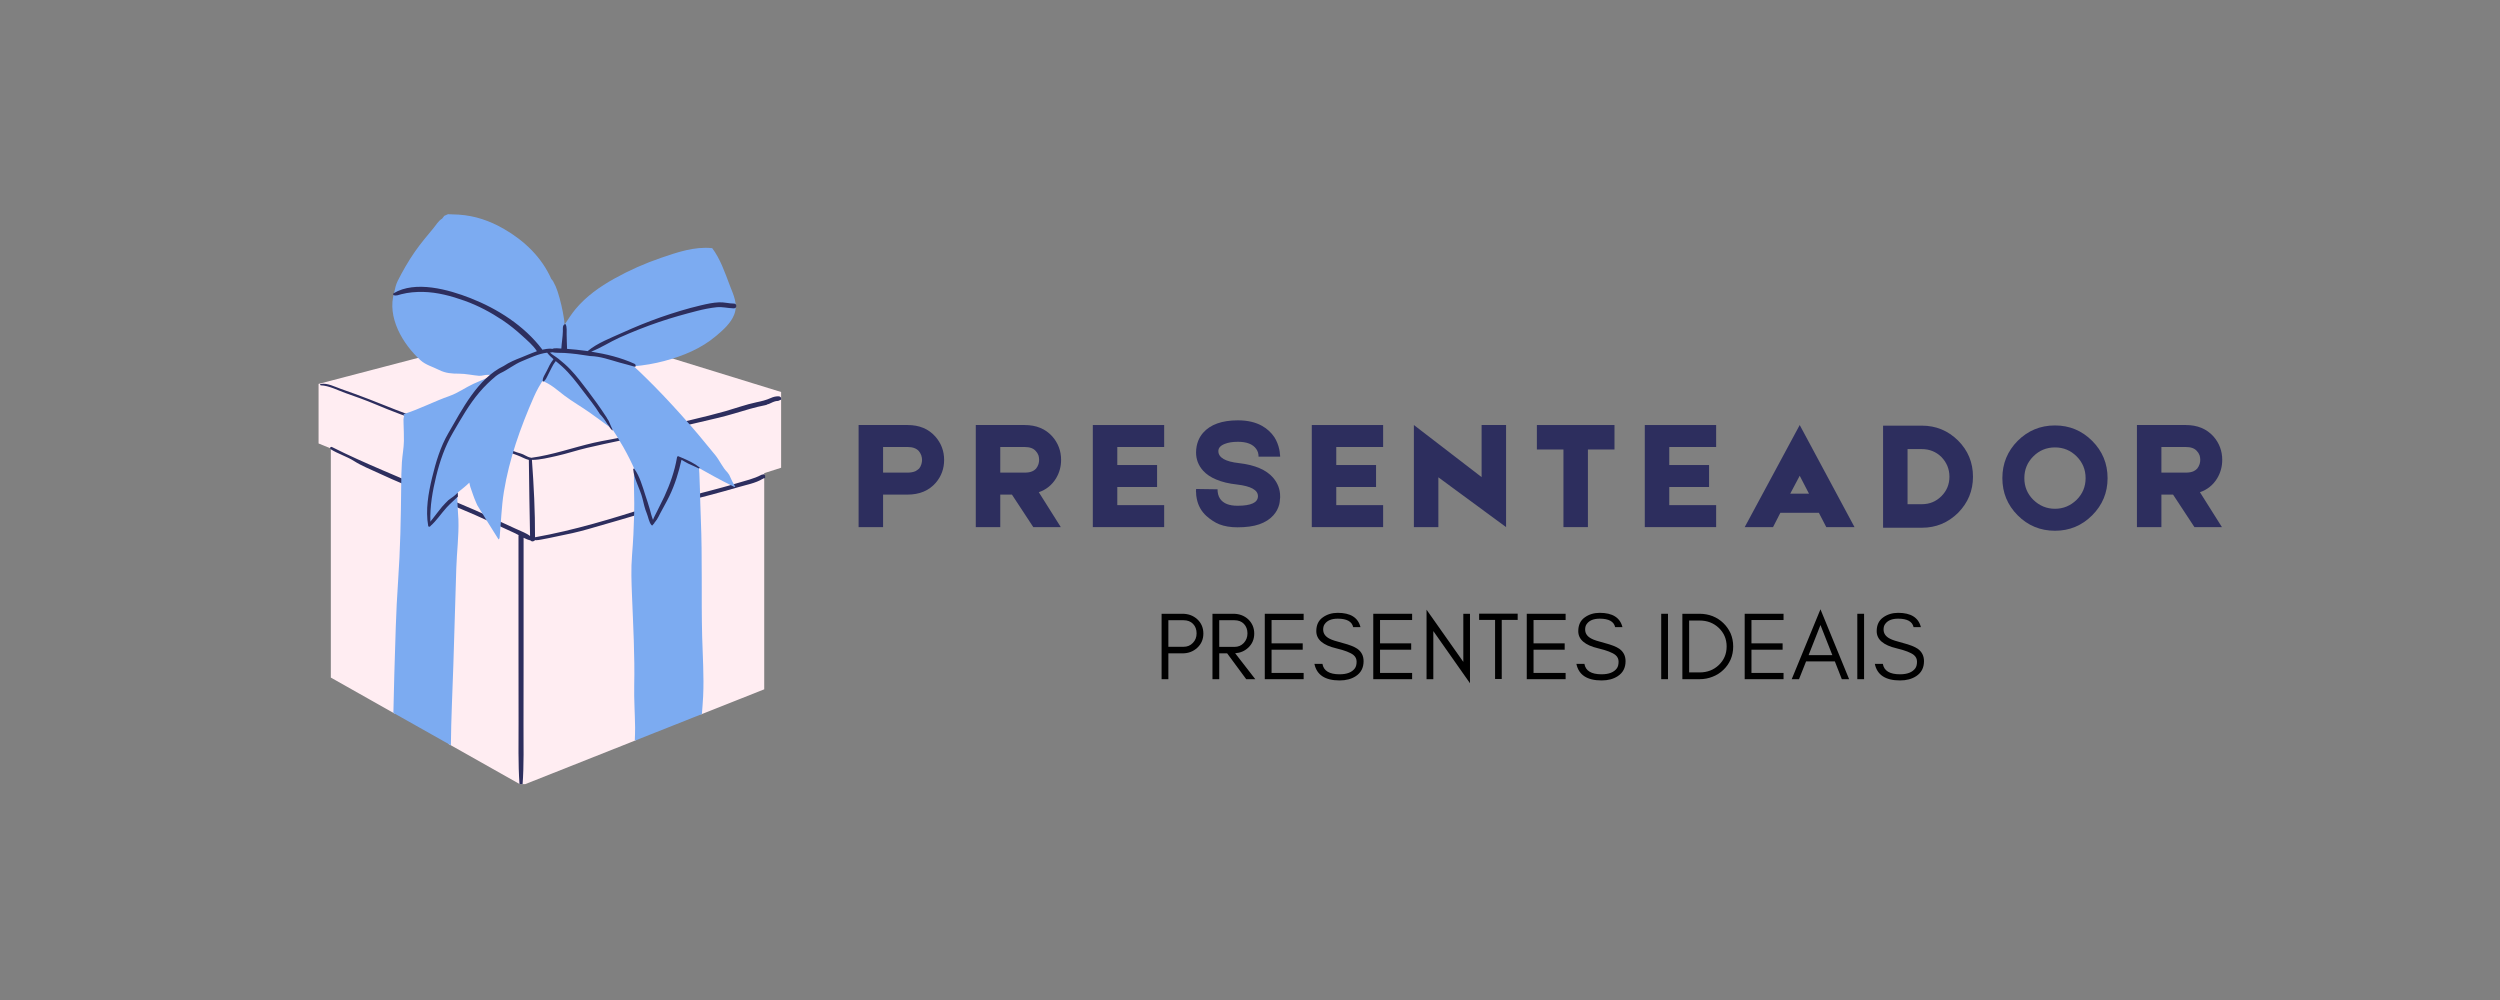 <svg xmlns="http://www.w3.org/2000/svg" xmlns:xlink="http://www.w3.org/1999/xlink" width="500" zoomAndPan="magnify" viewBox="0 0 375 150" height="200" preserveAspectRatio="xMidYMid meet" version="1.0"><rect x="0" y="0" width="375" height="150" fill="#808080" stroke="none"/><defs><g/><clipPath id="39070c2eaa"><path d="M 47.785 48 L 117.535 48 L 117.535 117.617 L 47.785 117.617 Z M 47.785 48 " clip-rule="nonzero"/></clipPath><clipPath id="94db724e9c"><path d="M 48 57 L 117.535 57 L 117.535 117.617 L 48 117.617 Z M 48 57 " clip-rule="nonzero"/></clipPath><clipPath id="9aefe7fe47"><path d="M 58 32.117 L 111 32.117 L 111 81 L 58 81 Z M 58 32.117 " clip-rule="nonzero"/></clipPath></defs><g clip-path="url(#39070c2eaa)"><path fill="#ffedf2" d="M 117.168 58.801 L 117.168 70.16 L 114.633 70.973 L 114.633 103.398 L 105.285 107.109 L 105.086 107.188 C 105.094 107.055 105.098 106.918 105.098 106.781 C 105.102 105.727 104.219 104.844 103.16 104.844 C 102.605 104.844 102.098 105.086 101.742 105.473 C 101.699 105.48 101.656 105.488 101.613 105.5 C 101.559 105.516 101.504 105.535 101.453 105.555 C 100.934 105.363 100.348 105.391 99.828 105.695 C 99.426 105.934 99.129 106.316 98.977 106.75 C 98.914 106.723 98.848 106.703 98.781 106.684 C 97.922 106.445 96.746 106.969 96.59 107.926 C 96.539 108.23 96.492 108.531 96.449 108.836 C 95.617 109.219 95.281 110.172 95.441 111.016 L 95.219 111.102 L 78.305 117.812 L 67.633 111.793 L 67.293 111.602 C 67.328 110.898 66.973 110.207 66.34 109.812 C 65.797 109.473 65.523 109.227 65.031 108.648 C 64.914 108.512 64.84 108.395 64.625 108.07 C 64.387 107.715 64.168 107.348 63.949 106.98 C 63.66 106.5 63.266 106.227 62.844 106.113 C 62.793 106.078 62.746 106.043 62.695 106.012 C 62.398 105.504 61.867 105.137 61.098 105.137 C 59.859 105.137 59.234 106.09 59.223 107.051 L 59.008 106.93 L 49.625 101.637 L 49.625 67.273 L 47.785 66.52 L 47.785 57.586 L 83.195 48.32 Z M 117.168 58.801 " fill-opacity="1" fill-rule="nonzero"/></g><g clip-path="url(#94db724e9c)"><path fill="#2d2e5e" d="M 116.836 59.453 C 116.402 59.426 116.004 59.523 115.609 59.707 C 114.895 60.031 114.211 60.184 113.449 60.344 C 111.902 60.672 110.367 61.23 108.848 61.668 C 105.477 62.629 102.016 63.332 98.621 64.211 C 97.016 64.629 95.418 65.078 93.805 65.461 C 92.238 65.836 90.637 66.055 89.066 66.414 C 85.93 67.137 82.883 68.246 79.68 68.672 C 79.66 68.66 79.637 68.648 79.609 68.645 C 79.012 68.539 78.629 68.152 78.062 68.008 C 77.379 67.836 76.707 67.52 76.043 67.277 C 74.703 66.785 73.402 66.234 72.055 65.766 C 69.238 64.785 66.414 63.828 63.562 62.957 C 60.75 62.098 58.098 60.934 55.359 59.883 C 53.969 59.348 52.574 58.836 51.168 58.348 C 50.219 58.02 49.117 57.41 48.09 57.598 C 47.973 57.617 48.008 57.797 48.117 57.801 C 49.355 57.844 50.676 58.551 51.832 58.961 C 53.344 59.492 54.863 60.031 56.34 60.656 C 58.812 61.699 61.285 62.641 63.855 63.426 C 66.578 64.262 69.266 65.184 71.953 66.129 C 73.297 66.602 74.605 67.152 75.938 67.656 C 76.5 67.871 77.059 68.102 77.625 68.301 C 78.207 68.504 78.734 68.852 79.328 68.992 C 79.375 72.789 79.426 76.594 79.508 80.398 C 79.363 80.293 79.219 80.188 79.059 80.102 C 78.48 79.785 77.848 79.547 77.254 79.266 C 75.961 78.656 74.652 78.086 73.363 77.477 C 70.609 76.18 67.762 75.086 64.988 73.832 C 59.934 71.539 54.746 69.555 49.797 67.055 C 49.578 66.945 49.398 67.25 49.605 67.383 C 50.715 68.094 52.004 68.449 53.121 69.164 C 54.242 69.879 55.559 70.391 56.762 70.957 C 59.477 72.238 62.293 73.328 65.031 74.566 C 67.797 75.82 70.633 76.91 73.375 78.203 C 74.676 78.812 75.988 79.387 77.285 80 C 77.445 80.074 77.617 80.168 77.793 80.266 C 77.781 80.301 77.773 80.34 77.773 80.383 L 77.773 80.453 C 77.773 80.453 77.773 80.453 77.773 80.457 C 77.777 86.668 77.777 92.883 77.777 99.094 C 77.777 102.141 77.777 105.184 77.785 108.23 C 77.793 111.355 77.703 114.504 77.926 117.621 C 78.043 117.703 78.164 117.785 78.289 117.855 C 78.316 117.832 78.348 117.816 78.379 117.809 C 78.609 114.77 78.52 111.707 78.527 108.664 C 78.535 105.473 78.539 102.285 78.539 99.094 C 78.539 92.953 78.539 86.809 78.539 80.668 C 78.883 80.84 79.234 80.988 79.578 81.062 C 79.707 81.266 80.023 81.246 80.18 81.09 C 80.223 81.074 80.254 81.035 80.27 80.992 C 80.297 81.012 80.328 81.027 80.363 81.039 C 80.551 81.051 80.984 80.969 81.168 80.938 C 81.957 80.816 82.742 80.613 83.531 80.461 C 85.082 80.16 86.605 79.824 88.125 79.391 C 91.23 78.5 94.352 77.609 97.438 76.652 C 100.367 75.742 103.359 75.105 106.316 74.305 C 107.793 73.902 109.277 73.52 110.742 73.078 C 111.883 72.734 113.355 72.48 114.398 71.824 C 114.402 71.828 114.41 71.832 114.414 71.836 C 114.48 71.766 114.578 71.719 114.707 71.719 C 114.727 71.719 114.742 71.723 114.762 71.727 C 114.762 71.719 114.766 71.715 114.766 71.707 C 114.766 71.633 114.77 71.562 114.77 71.488 C 114.809 71.324 114.707 71.18 114.57 71.133 C 114.453 71.168 114.336 71.195 114.219 71.219 C 113.117 71.82 111.766 72.109 110.574 72.477 C 109.113 72.93 107.629 73.301 106.152 73.703 C 103.324 74.48 100.438 75.043 97.641 75.938 C 91.953 77.766 86.145 79.543 80.254 80.59 C 80.27 76.73 80.07 72.824 79.789 68.984 C 81.004 68.988 82.32 68.648 83.492 68.391 C 85.027 68.051 86.523 67.539 88.055 67.18 C 91.348 66.402 94.668 65.789 97.957 64.977 C 101.238 64.172 104.543 63.453 107.828 62.652 C 109.406 62.27 110.949 61.781 112.508 61.328 C 113.258 61.109 114.004 60.938 114.77 60.781 C 114.848 60.766 114.922 60.746 114.996 60.723 C 115.043 60.68 115.102 60.648 115.18 60.633 C 115.23 60.621 115.277 60.605 115.328 60.594 C 115.742 60.414 116.133 60.18 116.594 60.137 C 116.605 60.145 116.613 60.148 116.625 60.156 C 116.676 60.145 116.727 60.129 116.777 60.117 C 116.91 60.059 117.043 60 117.172 59.938 C 117.172 59.926 117.176 59.914 117.176 59.902 C 117.176 59.867 117.176 59.828 117.176 59.793 C 117.176 59.598 117.02 59.465 116.836 59.453 Z M 116.836 59.453 " fill-opacity="1" fill-rule="nonzero"/></g><path fill="#7cabf1" d="M 105.473 104.43 C 105.434 105.324 105.348 106.215 105.285 107.109 L 95.219 111.102 C 95.238 110.457 95.273 109.812 95.266 109.164 C 95.242 107.051 95.09 104.941 95.133 102.828 C 95.23 98.395 94.98 93.906 94.805 89.477 C 94.723 87.41 94.633 85.371 94.805 83.305 C 94.977 81.195 95.078 79.117 95.129 77.004 C 95.18 74.965 95.051 72.938 95.094 70.906 C 95.125 69.566 95.203 68.238 95.211 66.906 C 95.066 66.98 94.891 66.957 94.797 66.793 C 94.762 66.684 94.688 66.613 94.57 66.582 C 94.516 66.559 94.504 66.5 94.523 66.457 C 93.695 65.898 92.93 65.188 92.145 64.594 C 90.93 63.676 89.703 62.77 88.461 61.891 C 87.215 61.012 85.871 60.25 84.656 59.332 C 83.598 58.531 82.59 57.57 81.312 57.129 C 81 57.508 80.656 57.824 80.367 58.008 C 78.996 58.871 77.496 59.5 76.152 60.418 C 74.711 61.402 73.418 62.594 72.289 63.922 C 70.043 66.57 68.965 69.773 69.07 73.25 C 69.074 73.445 68.75 73.496 68.719 73.297 C 68.707 73.211 68.695 73.125 68.688 73.039 C 68.652 73.504 68.609 73.973 68.602 74.457 C 68.578 75.629 68.719 76.785 68.762 77.957 C 68.844 80.359 68.52 82.801 68.445 85.207 C 68.293 90.047 68.164 94.883 68.004 99.723 C 67.875 103.746 67.668 107.773 67.633 111.793 L 59.008 106.93 C 59.074 104.945 59.086 102.961 59.152 100.977 C 59.301 96.379 59.387 91.785 59.711 87.203 C 60.043 82.484 60.137 77.703 60.18 72.977 C 60.188 71.762 60.207 70.543 60.285 69.328 C 60.355 68.277 60.57 67.211 60.586 66.156 C 60.594 65.293 60.562 64.426 60.535 63.562 C 60.52 63.16 60.484 62.723 60.637 62.344 C 60.52 62.324 60.488 62.141 60.621 62.098 C 62.949 61.355 65.148 60.195 67.461 59.383 C 68.734 58.934 69.824 58.117 71.047 57.559 C 72.133 57.062 73.23 56.613 74.348 56.203 C 74.332 56.004 74.289 55.816 74.223 55.629 C 74.199 55.531 74.34 55.43 74.41 55.523 C 74.52 55.66 74.625 55.781 74.738 55.891 C 75.078 55.695 75.363 55.117 75.805 55.172 C 76.293 55.234 76.699 55.27 77.141 55.141 C 77.266 55.09 77.391 55.039 77.52 54.988 C 77.738 54.887 77.961 54.766 78.188 54.695 C 78.289 54.664 78.391 54.633 78.492 54.605 C 79.02 54.395 79.547 54.18 80.074 53.965 C 80.199 53.543 80.445 53.16 80.777 52.922 C 81.723 52.242 83 52.266 84.113 52.289 C 84.16 52.293 84.207 52.293 84.254 52.297 C 85.613 51.812 86.992 51.305 88.105 50.508 C 88.211 50.434 88.305 50.59 88.234 50.676 C 87.535 51.508 86.605 52.062 85.602 52.512 C 86.688 52.789 87.738 53.301 88.695 53.82 C 90.25 54.66 91.605 55.781 93.012 56.836 C 94.539 57.98 96.199 58.844 97.824 59.832 C 98.855 60.453 99.879 61.086 100.934 61.664 C 100.715 61.754 100.664 62.125 100.953 62.195 C 101.746 62.387 102.418 62.855 103.004 63.426 C 103.367 64.047 103.711 64.684 104.211 65.211 C 104.23 65.234 104.25 65.246 104.273 65.262 C 104.492 66.445 104.664 67.637 104.766 68.84 C 105.008 71.828 104.996 74.859 105.125 77.855 C 105.371 83.73 105.176 89.586 105.324 95.461 C 105.402 98.43 105.613 101.461 105.473 104.43 Z M 105.473 104.43 " fill-opacity="1" fill-rule="nonzero"/><g clip-path="url(#9aefe7fe47)"><path fill="#7cabf1" d="M 109.844 72.223 C 109.984 72.5 110.137 72.766 110.297 73.027 C 110.18 73.047 110.055 73.027 109.965 72.953 C 109.949 72.941 109.934 72.926 109.918 72.914 C 109.887 72.906 109.859 72.891 109.832 72.875 C 108.008 72 106.254 70.984 104.484 70.004 C 103.684 69.562 102.383 69.148 101.742 68.387 C 101.734 68.402 101.723 68.418 101.707 68.426 C 101.445 69.055 101.359 70.062 101.238 70.684 C 101.047 71.695 100.785 72.746 100.445 73.719 C 100.434 73.75 100.418 73.789 100.406 73.82 C 100.129 74.402 99.828 74.973 99.523 75.539 C 99.016 76.492 98.5 77.457 97.926 78.379 C 97.453 77.863 97.371 76.73 97.191 76.102 C 96.852 74.91 96.473 73.723 96.051 72.559 C 95.137 70.012 93.887 67.602 92.457 65.309 C 91.059 63.059 89.543 60.98 87.891 58.922 C 87.152 58.004 86.59 56.969 85.777 56.105 C 85.27 55.562 84.793 55.016 84.199 54.559 C 84.191 54.555 83.82 54.199 83.609 54.047 C 83.5 54.156 83.34 54.172 83.191 54.121 C 83.133 54.125 83.07 54.113 83.016 54.082 C 82.418 54.895 82.102 55.922 81.57 56.777 C 81.012 57.684 80.504 58.559 80.078 59.535 C 78.059 64.137 76.395 68.793 75.582 73.777 C 75.211 76.062 75.164 78.344 74.941 80.641 C 74.93 80.777 74.867 80.867 74.785 80.918 C 73.699 79.219 72.66 77.496 71.594 75.785 C 71.531 75.637 71.465 75.492 71.402 75.348 C 71.062 74.598 70.828 73.816 70.551 73.043 C 70.508 72.93 70.457 72.648 70.402 72.395 C 69.461 73.332 68.297 74.035 67.402 75.051 C 66.422 76.168 65.223 77.352 64.449 78.613 C 64.434 78.641 64.402 78.668 64.367 78.676 C 64.348 78.539 64.324 78.398 64.301 78.262 C 64.363 77.902 64.227 77.449 64.219 77.109 C 64.203 76.422 64.238 75.746 64.336 75.066 C 64.539 73.645 64.859 72.234 65.215 70.844 C 65.914 68.094 67.02 65.344 68.598 62.977 C 70.164 60.629 72.055 58.359 74.207 56.523 C 74.363 56.391 74.52 56.258 74.676 56.129 C 74.199 56.18 73.719 56.266 73.238 56.227 C 72.766 56.191 72.301 56.41 71.832 56.371 C 70.848 56.285 69.852 56.051 68.855 56.051 C 67.781 56.055 66.832 55.988 65.855 55.492 C 64.949 55.027 63.859 54.746 63.094 54.051 C 60.375 51.586 58.008 47.539 59.133 43.859 C 59.25 43.277 59.395 42.652 59.652 42.141 C 60.41 40.645 61.242 39.184 62.199 37.805 C 63.07 36.543 64.086 35.344 65.066 34.164 C 65.359 33.812 65.809 33.066 66.309 32.805 C 66.422 32.66 66.535 32.516 66.648 32.371 C 66.836 32.293 67.02 32.215 67.199 32.129 C 67.738 32.141 68.273 32.16 68.812 32.195 C 71.281 32.359 73.484 33.125 75.617 34.355 C 78.695 36.133 81.277 38.629 82.695 41.852 C 82.801 41.957 82.898 42.07 82.977 42.207 C 83.246 42.691 83.477 43.211 83.645 43.738 C 84.07 45.066 84.391 46.445 84.598 47.824 C 84.645 48.117 84.668 48.406 84.684 48.695 C 85.223 47.914 85.711 47.102 86.324 46.371 C 87.949 44.43 89.949 43.02 92.148 41.793 C 94.391 40.543 96.75 39.496 99.18 38.668 C 101.609 37.836 104.176 36.957 106.777 37.219 C 106.793 37.215 106.809 37.215 106.824 37.215 C 108.035 38.812 108.742 40.891 109.445 42.746 C 110.004 44.223 110.746 45.594 110.129 47.191 C 109.629 48.492 108.414 49.551 107.371 50.426 C 105.148 52.297 102.449 53.398 99.664 54.145 C 98.156 54.547 96.617 54.809 95.062 54.941 C 95.707 55.516 96.312 56.117 96.875 56.664 C 98.719 58.461 100.477 60.344 102.199 62.258 C 103.961 64.215 105.641 66.227 107.297 68.273 C 107.953 69.082 108.387 70.137 109.129 70.871 C 109.219 70.992 109.309 71.117 109.391 71.246 C 109.539 71.578 109.684 71.91 109.844 72.223 Z M 109.844 72.223 " fill-opacity="1" fill-rule="nonzero"/></g><path fill="#2d2e5e" d="M 110.445 45.895 C 110.445 46.074 110.332 46.254 110.102 46.25 C 110.062 46.25 110.027 46.25 109.996 46.25 C 109.16 46.23 108.363 45.996 107.5 46.086 C 106.5 46.191 105.52 46.391 104.547 46.641 C 102.633 47.133 100.727 47.664 98.855 48.301 C 96.832 48.992 94.844 49.777 92.891 50.656 C 91.492 51.285 90.113 52.199 88.676 52.746 C 90.906 53.098 93.105 53.629 95.172 54.566 C 95.371 54.656 95.383 54.871 95.293 55.031 C 94.504 54.789 93.699 54.602 92.902 54.375 C 91.48 53.973 90.09 53.461 88.602 53.41 C 88.578 53.41 88.555 53.41 88.535 53.414 C 88.488 53.406 88.438 53.395 88.391 53.387 C 87.152 53.184 85.895 53.02 84.637 52.941 C 84.066 52.902 83.379 52.965 82.805 52.832 C 82.762 52.859 82.707 52.875 82.645 52.875 C 82.59 52.875 82.539 52.879 82.484 52.879 C 82.879 53.242 83.359 53.492 83.781 53.828 C 84.398 54.32 85 54.844 85.547 55.414 C 86.516 56.422 87.344 57.543 88.188 58.652 C 89.133 59.898 90.027 61.133 90.875 62.445 C 90.898 62.477 90.922 62.508 90.945 62.539 C 91.039 62.746 91.172 62.934 91.297 63.117 C 91.504 63.594 91.695 64.074 91.922 64.539 C 91.898 64.547 91.875 64.555 91.844 64.555 C 91.812 64.523 91.777 64.492 91.746 64.465 C 91.668 64.371 91.59 64.277 91.508 64.188 C 91.512 64.188 91.512 64.188 91.512 64.184 C 91.418 63.977 91.262 63.785 91.098 63.602 C 90.785 63.062 90.414 62.555 89.98 62.109 C 89.23 60.875 88.297 59.758 87.43 58.605 C 86.461 57.32 85.504 56.055 84.309 54.969 C 84.012 54.695 83.684 54.434 83.355 54.16 C 83.355 54.164 83.352 54.172 83.352 54.176 C 82.863 54.781 82.609 55.488 82.238 56.16 C 82.07 56.461 81.816 57.191 81.43 57.234 C 81.422 57.234 81.414 57.23 81.414 57.223 C 81.324 56.711 81.812 56.059 82.02 55.621 C 82.293 55.039 82.57 54.469 82.965 53.961 C 82.977 53.93 82.996 53.898 83.02 53.875 C 82.672 53.574 82.344 53.258 82.07 52.902 C 80.785 53.047 79.453 53.703 78.293 54.176 C 77.164 54.633 76.152 55.48 75.051 55.98 C 74.816 56.113 74.582 56.254 74.367 56.43 C 73.484 57.164 72.672 57.949 71.93 58.824 C 70.348 60.672 69.137 62.848 67.914 64.945 C 66.742 66.953 65.984 69.168 65.43 71.418 C 64.883 73.656 64.473 75.957 64.559 78.266 C 64.656 78.105 64.785 77.957 64.91 77.805 C 65.387 77.215 65.816 76.59 66.309 76.016 C 66.617 75.664 66.945 75.332 67.277 75.004 C 67.762 74.66 68.262 74.336 68.656 73.898 C 68.664 74.094 68.672 74.285 68.691 74.48 C 68.121 75.051 67.496 75.562 66.957 76.164 C 66.16 77.047 65.48 78.105 64.582 78.887 C 64.539 79.043 64.266 79.066 64.23 78.887 C 63.805 76.492 64.258 73.961 64.82 71.625 C 65.371 69.344 66.059 67.016 67.25 64.977 C 69.32 61.426 71.648 56.77 75.566 54.891 C 76.383 54.336 77.398 53.922 78.145 53.637 C 78.902 53.34 79.699 52.973 80.508 52.699 C 80.508 52.68 80.504 52.66 80.508 52.637 C 79.98 51.809 79.043 51.023 78.352 50.387 C 77.426 49.539 76.445 48.742 75.402 48.043 C 73.621 46.855 71.719 45.84 69.703 45.117 C 67.711 44.406 65.605 43.832 63.477 43.789 C 62.371 43.77 61.281 43.852 60.207 44.129 C 59.91 44.203 59.395 44.426 59.078 44.277 C 59.07 44.277 59.066 44.273 59.059 44.27 C 59.051 44.266 59.043 44.266 59.035 44.262 C 59.031 44.258 59.027 44.254 59.023 44.25 C 59.023 44.25 59.02 44.246 59.02 44.246 C 58.98 44.215 58.961 44.172 58.965 44.129 C 58.961 44.086 58.98 44.043 59.02 44.012 C 59.02 44.012 59.023 44.008 59.023 44.008 C 59.027 44.004 59.031 44 59.035 43.996 C 62.301 42.027 67.281 43.434 70.555 44.715 C 74.633 46.309 78.625 48.859 81.305 52.379 C 81.32 52.402 81.332 52.43 81.34 52.457 C 81.773 52.355 82.207 52.293 82.645 52.297 C 82.707 52.297 82.762 52.316 82.805 52.344 C 83.191 52.164 83.828 52.262 84.203 52.285 C 84.246 51.41 84.414 50.539 84.43 49.672 C 84.434 49.309 84.348 48.762 84.754 48.613 C 84.789 48.602 84.824 48.621 84.844 48.648 C 85.062 48.996 84.992 49.75 84.996 50.16 C 85 50.883 85.043 51.609 85.059 52.332 C 85.965 52.395 86.871 52.492 87.77 52.613 C 87.898 52.629 88.023 52.648 88.148 52.668 C 89.586 51.453 91.68 50.668 93.379 49.898 C 95.246 49.051 97.148 48.273 99.082 47.594 C 101.059 46.906 103.078 46.281 105.117 45.805 C 106.02 45.59 106.949 45.383 107.879 45.348 C 108.637 45.32 109.367 45.535 110.102 45.539 C 110.332 45.535 110.445 45.715 110.445 45.895 Z M 102.273 68.66 C 102.219 68.637 102.16 68.613 102.105 68.59 C 102.047 68.566 101.988 68.539 101.93 68.516 C 101.875 68.492 101.82 68.469 101.762 68.445 C 101.738 68.434 101.719 68.422 101.699 68.41 C 101.605 68.465 101.539 68.555 101.539 68.676 C 101.191 70.688 100.512 72.605 99.664 74.457 C 99.312 75.219 98.906 75.953 98.551 76.715 C 98.359 77.117 98.105 77.543 97.949 77.98 C 97.75 77.492 97.547 76.691 97.473 76.398 C 97.281 75.684 97.027 74.984 96.801 74.281 C 96.402 73.035 95.934 71.387 95.152 70.336 C 95.102 70.27 94.969 70.277 94.977 70.383 C 95.102 71.863 96.008 73.324 96.371 74.773 C 96.551 75.496 96.723 76.324 97.016 77.004 C 97.215 77.469 97.359 78.375 97.719 78.762 C 97.754 78.801 97.789 78.82 97.828 78.836 C 97.953 78.695 98.074 78.555 98.199 78.414 C 98.191 78.402 98.18 78.391 98.172 78.375 C 98.246 78.305 98.316 78.23 98.383 78.148 C 98.387 78.133 98.395 78.121 98.398 78.109 C 98.418 78.059 98.449 78.027 98.488 78.004 C 98.703 77.688 98.867 77.316 99.035 76.996 C 99.484 76.137 99.977 75.305 100.398 74.43 C 101.238 72.691 101.809 70.848 102.223 68.965 C 102.539 69.184 102.914 69.348 103.238 69.539 C 103.781 69.77 104.312 70.035 104.855 70.281 C 104.91 70.25 104.945 70.195 104.961 70.133 C 104.145 69.488 103.227 69.062 102.273 68.66 Z M 102.273 68.66 " fill-opacity="1" fill-rule="nonzero"/><g fill="#000000" fill-opacity="1"><g transform="translate(173.161, 101.878)"><g><path d="M 2.094 -4.859 L 4.375 -4.859 C 4.938 -4.859 5.398 -5.051 5.766 -5.438 C 6.141 -5.82 6.328 -6.301 6.328 -6.875 C 6.328 -7.457 6.148 -7.93 5.797 -8.297 C 5.441 -8.66 4.969 -8.844 4.375 -8.844 L 2.094 -8.844 Z M 7.344 -6.844 C 7.344 -5.988 7.039 -5.281 6.438 -4.719 C 5.832 -4.156 5.094 -3.875 4.219 -3.875 L 2.094 -3.875 L 2.094 0 L 1.078 0 L 1.078 -9.812 L 4.219 -9.812 C 5.094 -9.812 5.832 -9.535 6.438 -8.984 C 7.039 -8.422 7.344 -7.707 7.344 -6.844 Z M 7.344 -6.844 "/></g></g></g><g fill="#000000" fill-opacity="1"><g transform="translate(180.792, 101.878)"><g><path d="M 2.094 -4.844 L 4.375 -4.844 C 4.938 -4.844 5.398 -5.035 5.766 -5.422 C 6.141 -5.816 6.328 -6.301 6.328 -6.875 C 6.328 -7.445 6.148 -7.922 5.797 -8.297 C 5.441 -8.66 4.969 -8.844 4.375 -8.844 L 2.094 -8.844 Z M 7.344 -6.844 C 7.344 -5.988 7.039 -5.281 6.438 -4.719 C 5.895 -4.219 5.242 -3.941 4.484 -3.891 L 7.5 0 L 6.141 0 L 3.281 -3.875 L 2.094 -3.875 L 2.094 0 L 1.078 0 L 1.078 -9.812 L 4.219 -9.812 C 5.094 -9.812 5.832 -9.535 6.438 -8.984 C 7.039 -8.41 7.344 -7.695 7.344 -6.844 Z M 7.344 -6.844 "/></g></g></g><g fill="#000000" fill-opacity="1"><g transform="translate(188.64, 101.878)"><g><path d="M 6.906 0 L 1.078 0 L 1.078 -9.812 L 6.906 -9.812 L 6.906 -8.875 L 2.094 -8.875 L 2.094 -5.375 L 6.766 -5.375 L 6.766 -4.422 L 2.094 -4.422 L 2.094 -0.938 L 6.906 -0.938 Z M 6.906 0 "/></g></g></g><g fill="#000000" fill-opacity="1"><g transform="translate(196.632, 101.878)"><g><path d="M 3.812 -4.625 C 1.812 -5.094 0.812 -5.953 0.812 -7.203 C 0.812 -8.117 1.133 -8.805 1.781 -9.266 C 2.414 -9.723 3.164 -9.953 4.031 -9.953 C 5.945 -9.953 7.082 -9.238 7.438 -7.812 L 6.344 -7.812 C 6.156 -8.656 5.383 -9.078 4.031 -9.078 C 3.094 -9.078 2.438 -8.801 2.062 -8.25 C 1.914 -8.039 1.844 -7.773 1.844 -7.453 C 1.844 -6.848 2.172 -6.383 2.828 -6.062 C 3.129 -5.895 3.781 -5.68 4.781 -5.422 C 5.781 -5.16 6.508 -4.875 6.969 -4.562 C 7.594 -4.113 7.906 -3.492 7.906 -2.703 C 7.906 -1.711 7.516 -0.961 6.734 -0.453 C 6.078 -0.023 5.27 0.188 4.312 0.188 C 2.133 0.188 0.875 -0.641 0.531 -2.297 L 1.734 -2.297 C 1.91 -1.254 2.77 -0.734 4.312 -0.734 C 5.406 -0.734 6.172 -1.035 6.609 -1.641 C 6.773 -1.879 6.859 -2.207 6.859 -2.625 C 6.859 -3.031 6.703 -3.363 6.391 -3.625 C 5.941 -3.988 5.082 -4.32 3.812 -4.625 Z M 3.812 -4.625 "/></g></g></g><g fill="#000000" fill-opacity="1"><g transform="translate(204.912, 101.878)"><g><path d="M 6.906 0 L 1.078 0 L 1.078 -9.812 L 6.906 -9.812 L 6.906 -8.875 L 2.094 -8.875 L 2.094 -5.375 L 6.766 -5.375 L 6.766 -4.422 L 2.094 -4.422 L 2.094 -0.938 L 6.906 -0.938 Z M 6.906 0 "/></g></g></g><g fill="#000000" fill-opacity="1"><g transform="translate(212.904, 101.878)"><g><path d="M 2.094 -7.219 L 2.094 0 L 1.078 0 L 1.078 -10.422 L 6.594 -2.594 L 6.594 -9.812 L 7.594 -9.812 L 7.594 0.609 Z M 2.094 -7.219 "/></g></g></g><g fill="#000000" fill-opacity="1"><g transform="translate(221.589, 101.878)"><g><path d="M 0.281 -8.891 L 0.281 -9.828 L 6.062 -9.828 L 6.062 -8.891 L 3.672 -8.891 L 3.672 -0.031 L 2.672 -0.031 L 2.672 -8.891 Z M 0.281 -8.891 "/></g></g></g><g fill="#000000" fill-opacity="1"><g transform="translate(227.936, 101.878)"><g><path d="M 6.906 0 L 1.078 0 L 1.078 -9.812 L 6.906 -9.812 L 6.906 -8.875 L 2.094 -8.875 L 2.094 -5.375 L 6.766 -5.375 L 6.766 -4.422 L 2.094 -4.422 L 2.094 -0.938 L 6.906 -0.938 Z M 6.906 0 "/></g></g></g><g fill="#000000" fill-opacity="1"><g transform="translate(235.928, 101.878)"><g><path d="M 3.812 -4.625 C 1.812 -5.094 0.812 -5.953 0.812 -7.203 C 0.812 -8.117 1.133 -8.805 1.781 -9.266 C 2.414 -9.723 3.164 -9.953 4.031 -9.953 C 5.945 -9.953 7.082 -9.238 7.438 -7.812 L 6.344 -7.812 C 6.156 -8.656 5.383 -9.078 4.031 -9.078 C 3.094 -9.078 2.438 -8.801 2.062 -8.25 C 1.914 -8.039 1.844 -7.773 1.844 -7.453 C 1.844 -6.848 2.172 -6.383 2.828 -6.062 C 3.129 -5.895 3.781 -5.68 4.781 -5.422 C 5.781 -5.16 6.508 -4.875 6.969 -4.562 C 7.594 -4.113 7.906 -3.492 7.906 -2.703 C 7.906 -1.711 7.516 -0.961 6.734 -0.453 C 6.078 -0.023 5.27 0.188 4.312 0.188 C 2.133 0.188 0.875 -0.641 0.531 -2.297 L 1.734 -2.297 C 1.91 -1.254 2.77 -0.734 4.312 -0.734 C 5.406 -0.734 6.172 -1.035 6.609 -1.641 C 6.773 -1.879 6.859 -2.207 6.859 -2.625 C 6.859 -3.031 6.703 -3.363 6.391 -3.625 C 5.941 -3.988 5.082 -4.32 3.812 -4.625 Z M 3.812 -4.625 "/></g></g></g><g fill="#000000" fill-opacity="1"><g transform="translate(244.209, 101.878)"><g/></g></g><g fill="#000000" fill-opacity="1"><g transform="translate(248.104, 101.878)"><g><path d="M 2.094 0 L 1.078 0 L 1.078 -9.812 L 2.094 -9.812 Z M 2.094 0 "/></g></g></g><g fill="#000000" fill-opacity="1"><g transform="translate(251.277, 101.878)"><g><path d="M 8.703 -4.906 C 8.703 -4.195 8.57 -3.539 8.312 -2.938 C 8.039 -2.332 7.676 -1.816 7.219 -1.391 C 6.77 -0.953 6.238 -0.613 5.625 -0.375 C 5.008 -0.125 4.352 0 3.656 0 L 1.078 0 L 1.078 -9.812 L 3.656 -9.812 C 4.352 -9.812 5.008 -9.691 5.625 -9.453 C 6.238 -9.203 6.77 -8.859 7.219 -8.422 C 7.676 -7.984 8.039 -7.469 8.312 -6.875 C 8.57 -6.27 8.703 -5.613 8.703 -4.906 Z M 7.719 -4.906 C 7.719 -6.02 7.32 -6.953 6.531 -7.703 C 5.758 -8.43 4.805 -8.797 3.672 -8.797 L 2.094 -8.797 L 2.094 -1.016 L 3.672 -1.016 C 4.805 -1.016 5.758 -1.379 6.531 -2.109 C 7.32 -2.859 7.719 -3.789 7.719 -4.906 Z M 7.719 -4.906 "/></g></g></g><g fill="#000000" fill-opacity="1"><g transform="translate(260.625, 101.878)"><g><path d="M 6.906 0 L 1.078 0 L 1.078 -9.812 L 6.906 -9.812 L 6.906 -8.875 L 2.094 -8.875 L 2.094 -5.375 L 6.766 -5.375 L 6.766 -4.422 L 2.094 -4.422 L 2.094 -0.938 L 6.906 -0.938 Z M 6.906 0 "/></g></g></g><g fill="#000000" fill-opacity="1"><g transform="translate(268.617, 101.878)"><g><path d="M 2.672 -3.609 L 6.234 -3.609 L 4.453 -8.125 Z M 8.75 0 L 7.656 0 L 6.609 -2.672 L 2.297 -2.672 L 1.234 0 L 0.141 0 L 4.453 -10.484 Z M 8.75 0 "/></g></g></g><g fill="#000000" fill-opacity="1"><g transform="translate(277.518, 101.878)"><g><path d="M 2.094 0 L 1.078 0 L 1.078 -9.812 L 2.094 -9.812 Z M 2.094 0 "/></g></g></g><g fill="#000000" fill-opacity="1"><g transform="translate(280.692, 101.878)"><g><path d="M 3.812 -4.625 C 1.812 -5.094 0.812 -5.953 0.812 -7.203 C 0.812 -8.117 1.133 -8.805 1.781 -9.266 C 2.414 -9.723 3.164 -9.953 4.031 -9.953 C 5.945 -9.953 7.082 -9.238 7.438 -7.812 L 6.344 -7.812 C 6.156 -8.656 5.383 -9.078 4.031 -9.078 C 3.094 -9.078 2.438 -8.801 2.062 -8.25 C 1.914 -8.039 1.844 -7.773 1.844 -7.453 C 1.844 -6.848 2.172 -6.383 2.828 -6.062 C 3.129 -5.895 3.781 -5.68 4.781 -5.422 C 5.781 -5.16 6.508 -4.875 6.969 -4.562 C 7.594 -4.113 7.906 -3.492 7.906 -2.703 C 7.906 -1.711 7.516 -0.961 6.734 -0.453 C 6.078 -0.023 5.27 0.188 4.312 0.188 C 2.133 0.188 0.875 -0.641 0.531 -2.297 L 1.734 -2.297 C 1.91 -1.254 2.77 -0.734 4.312 -0.734 C 5.406 -0.734 6.172 -1.035 6.609 -1.641 C 6.773 -1.879 6.859 -2.207 6.859 -2.625 C 6.859 -3.031 6.703 -3.363 6.391 -3.625 C 5.941 -3.988 5.082 -4.32 3.812 -4.625 Z M 3.812 -4.625 "/></g></g></g><g fill="#2d2e5e" fill-opacity="1"><g transform="translate(128.088, 79.066)"><g><path d="M 8.062 -15.312 C 9.801 -15.312 11.18 -14.738 12.203 -13.594 C 13.086 -12.594 13.531 -11.422 13.531 -10.078 C 13.531 -8.773 13.117 -7.641 12.297 -6.672 C 11.273 -5.473 9.848 -4.875 8.016 -4.875 L 4.375 -4.875 L 4.375 0 L 0.703 0 L 0.703 -15.312 Z M 9.781 -8.781 C 9.938 -8.977 10.051 -9.203 10.125 -9.453 C 10.188 -9.672 10.219 -9.879 10.219 -10.078 C 10.219 -10.285 10.18 -10.508 10.109 -10.75 C 10.016 -11 9.891 -11.219 9.734 -11.406 C 9.367 -11.812 8.812 -12.016 8.062 -12.016 L 4.375 -12.016 L 4.375 -8.172 L 8.016 -8.172 C 8.492 -8.172 8.898 -8.242 9.234 -8.391 C 9.453 -8.516 9.633 -8.645 9.781 -8.781 Z M 9.781 -8.781 "/></g></g></g><g fill="#2d2e5e" fill-opacity="1"><g transform="translate(145.665, 79.066)"><g><path d="M 13.5 -10.078 C 13.5 -9.086 13.25 -8.172 12.75 -7.328 C 12.133 -6.316 11.27 -5.617 10.156 -5.234 L 13.453 0 L 9.328 0 L 6.125 -4.875 L 4.375 -4.875 L 4.375 0 L 0.703 0 L 0.703 -15.312 L 8.031 -15.312 C 9.781 -15.312 11.164 -14.738 12.188 -13.594 C 13.062 -12.594 13.5 -11.422 13.5 -10.078 Z M 4.375 -12.016 L 4.375 -8.172 L 8.016 -8.172 C 8.516 -8.172 8.914 -8.242 9.219 -8.391 C 9.469 -8.523 9.645 -8.656 9.75 -8.781 C 9.906 -8.977 10.023 -9.203 10.109 -9.453 C 10.172 -9.672 10.203 -9.879 10.203 -10.078 C 10.203 -10.305 10.172 -10.531 10.109 -10.75 C 10.016 -11 9.879 -11.219 9.703 -11.406 C 9.359 -11.812 8.801 -12.016 8.031 -12.016 Z M 4.375 -12.016 "/></g></g></g><g fill="#2d2e5e" fill-opacity="1"><g transform="translate(163.219, 79.066)"><g><path d="M 4.375 -6.016 L 4.375 -3.297 L 11.406 -3.297 L 11.406 0 L 0.703 0 L 0.703 -15.312 L 11.406 -15.312 L 11.406 -12.016 L 4.375 -12.016 L 4.375 -9.312 L 10.344 -9.312 L 10.344 -6.016 Z M 4.375 -6.016 "/></g></g></g><g fill="#2d2e5e" fill-opacity="1"><g transform="translate(178.676, 79.066)"><g><path d="M 6.953 0.031 C 5.91 0.031 5 -0.117 4.219 -0.422 C 3.594 -0.672 2.945 -1.086 2.281 -1.672 C 1.531 -2.359 1.051 -3.211 0.844 -4.234 C 0.77 -4.566 0.734 -4.898 0.734 -5.234 C 0.711 -5.336 0.711 -5.445 0.734 -5.562 L 0.734 -5.719 L 3.953 -5.672 L 3.953 -5.703 C 3.953 -5.117 4.078 -4.641 4.328 -4.266 C 4.805 -3.555 5.68 -3.203 6.953 -3.203 C 8.992 -3.203 10.016 -3.68 10.016 -4.641 C 10.016 -5.566 8.961 -6.148 6.859 -6.391 C 5.648 -6.523 4.613 -6.773 3.75 -7.141 C 2.945 -7.473 2.297 -7.91 1.797 -8.453 C 1.086 -9.242 0.734 -10.156 0.734 -11.188 C 0.734 -11.832 0.848 -12.438 1.078 -13 C 1.254 -13.426 1.492 -13.812 1.797 -14.156 C 2.891 -15.395 4.629 -16.016 7.016 -16.016 C 8.453 -16.016 9.664 -15.734 10.656 -15.172 C 11.406 -14.742 12.016 -14.18 12.484 -13.484 C 12.828 -12.941 13.07 -12.328 13.219 -11.641 C 13.27 -11.398 13.301 -11.164 13.312 -10.938 C 13.332 -10.852 13.344 -10.773 13.344 -10.703 L 13.344 -10.562 L 10.109 -10.562 L 10.109 -10.531 C 10.117 -11 10 -11.398 9.75 -11.734 C 9.25 -12.441 8.336 -12.797 7.016 -12.797 C 6.211 -12.797 5.555 -12.691 5.047 -12.484 C 4.398 -12.234 4.078 -11.875 4.078 -11.406 C 4.078 -10.426 5.117 -9.82 7.203 -9.594 C 9.566 -9.32 11.266 -8.594 12.297 -7.406 C 12.992 -6.582 13.344 -5.66 13.344 -4.641 L 13.344 -4.438 C 13.344 -4.332 13.332 -4.234 13.312 -4.141 C 13.301 -3.891 13.27 -3.656 13.219 -3.438 C 13.062 -2.812 12.766 -2.254 12.328 -1.766 C 11.805 -1.18 11.102 -0.734 10.219 -0.422 C 9.344 -0.117 8.254 0.031 6.953 0.031 Z M 6.953 0.031 "/></g></g></g><g fill="#2d2e5e" fill-opacity="1"><g transform="translate(196.064, 79.066)"><g><path d="M 4.375 -6.016 L 4.375 -3.297 L 11.406 -3.297 L 11.406 0 L 0.703 0 L 0.703 -15.312 L 11.406 -15.312 L 11.406 -12.016 L 4.375 -12.016 L 4.375 -9.312 L 10.344 -9.312 L 10.344 -6.016 Z M 4.375 -6.016 "/></g></g></g><g fill="#2d2e5e" fill-opacity="1"><g transform="translate(211.521, 79.066)"><g><path d="M 10.719 -15.312 L 14.391 -15.312 L 14.391 0 L 4.234 -7.469 L 4.234 0 L 0.562 0 L 0.562 -15.312 L 10.719 -7.5 Z M 10.719 -15.312 "/></g></g></g><g fill="#2d2e5e" fill-opacity="1"><g transform="translate(229.829, 79.066)"><g><path d="M 12.344 -11.641 L 8.359 -11.641 L 8.359 0 L 4.688 0 L 4.688 -11.641 L 0.703 -11.641 L 0.703 -15.312 L 12.344 -15.312 Z M 12.344 -11.641 "/></g></g></g><g fill="#2d2e5e" fill-opacity="1"><g transform="translate(246.016, 79.066)"><g><path d="M 4.375 -6.016 L 4.375 -3.297 L 11.406 -3.297 L 11.406 0 L 0.703 0 L 0.703 -15.312 L 11.406 -15.312 L 11.406 -12.016 L 4.375 -12.016 L 4.375 -9.312 L 10.344 -9.312 L 10.344 -6.016 Z M 4.375 -6.016 "/></g></g></g><g fill="#2d2e5e" fill-opacity="1"><g transform="translate(261.473, 79.066)"><g><path d="M 12.469 0 L 11.359 -2.141 L 5.578 -2.141 L 4.484 0 L 0.234 0 L 8.484 -15.312 L 16.703 0 Z M 9.875 -5.016 L 8.484 -7.703 L 7.062 -5.016 Z M 9.875 -5.016 "/></g></g></g><g fill="#2d2e5e" fill-opacity="1"><g transform="translate(281.759, 79.066)"><g><path d="M 6.531 -15.219 C 8.633 -15.219 10.441 -14.473 11.953 -12.984 C 13.441 -11.492 14.188 -9.688 14.188 -7.562 C 14.188 -5.457 13.441 -3.648 11.953 -2.141 C 10.441 -0.648 8.633 0.094 6.531 0.094 L 0.703 0.094 L 0.703 -15.219 Z M 9.453 -4.641 C 10.254 -5.441 10.656 -6.414 10.656 -7.562 C 10.656 -8.695 10.254 -9.68 9.453 -10.516 C 8.648 -11.305 7.664 -11.703 6.5 -11.703 L 4.375 -11.703 L 4.375 -3.438 L 6.531 -3.438 C 7.676 -3.438 8.648 -3.836 9.453 -4.641 Z M 9.453 -4.641 "/></g></g></g><g fill="#2d2e5e" fill-opacity="1"><g transform="translate(299.996, 79.066)"><g><path d="M 8.25 -15.25 C 10.426 -15.25 12.285 -14.477 13.828 -12.938 C 15.367 -11.395 16.141 -9.531 16.141 -7.344 C 16.141 -5.164 15.367 -3.305 13.828 -1.766 C 12.285 -0.223 10.426 0.547 8.25 0.547 C 6.062 0.547 4.195 -0.223 2.656 -1.766 C 1.125 -3.305 0.359 -5.164 0.359 -7.344 C 0.359 -9.531 1.125 -11.395 2.656 -12.938 C 4.195 -14.477 6.062 -15.25 8.25 -15.25 Z M 11.5 -4.094 C 12.395 -4.988 12.844 -6.07 12.844 -7.344 C 12.844 -8.625 12.395 -9.711 11.5 -10.609 C 10.602 -11.504 9.52 -11.953 8.25 -11.953 C 6.977 -11.953 5.895 -11.504 5 -10.609 C 4.102 -9.711 3.656 -8.625 3.656 -7.344 C 3.656 -6.07 4.102 -4.988 5 -4.094 C 5.926 -3.195 7.008 -2.75 8.25 -2.75 C 9.488 -2.75 10.57 -3.195 11.5 -4.094 Z M 11.5 -4.094 "/></g></g></g><g fill="#2d2e5e" fill-opacity="1"><g transform="translate(319.835, 79.066)"><g><path d="M 13.5 -10.078 C 13.5 -9.086 13.25 -8.172 12.75 -7.328 C 12.133 -6.316 11.27 -5.617 10.156 -5.234 L 13.453 0 L 9.328 0 L 6.125 -4.875 L 4.375 -4.875 L 4.375 0 L 0.703 0 L 0.703 -15.312 L 8.031 -15.312 C 9.781 -15.312 11.164 -14.738 12.188 -13.594 C 13.062 -12.594 13.5 -11.422 13.5 -10.078 Z M 4.375 -12.016 L 4.375 -8.172 L 8.016 -8.172 C 8.516 -8.172 8.914 -8.242 9.219 -8.391 C 9.469 -8.523 9.645 -8.656 9.75 -8.781 C 9.906 -8.977 10.023 -9.203 10.109 -9.453 C 10.172 -9.672 10.203 -9.879 10.203 -10.078 C 10.203 -10.305 10.172 -10.531 10.109 -10.75 C 10.016 -11 9.879 -11.219 9.703 -11.406 C 9.359 -11.812 8.801 -12.016 8.031 -12.016 Z M 4.375 -12.016 "/></g></g></g></svg>
